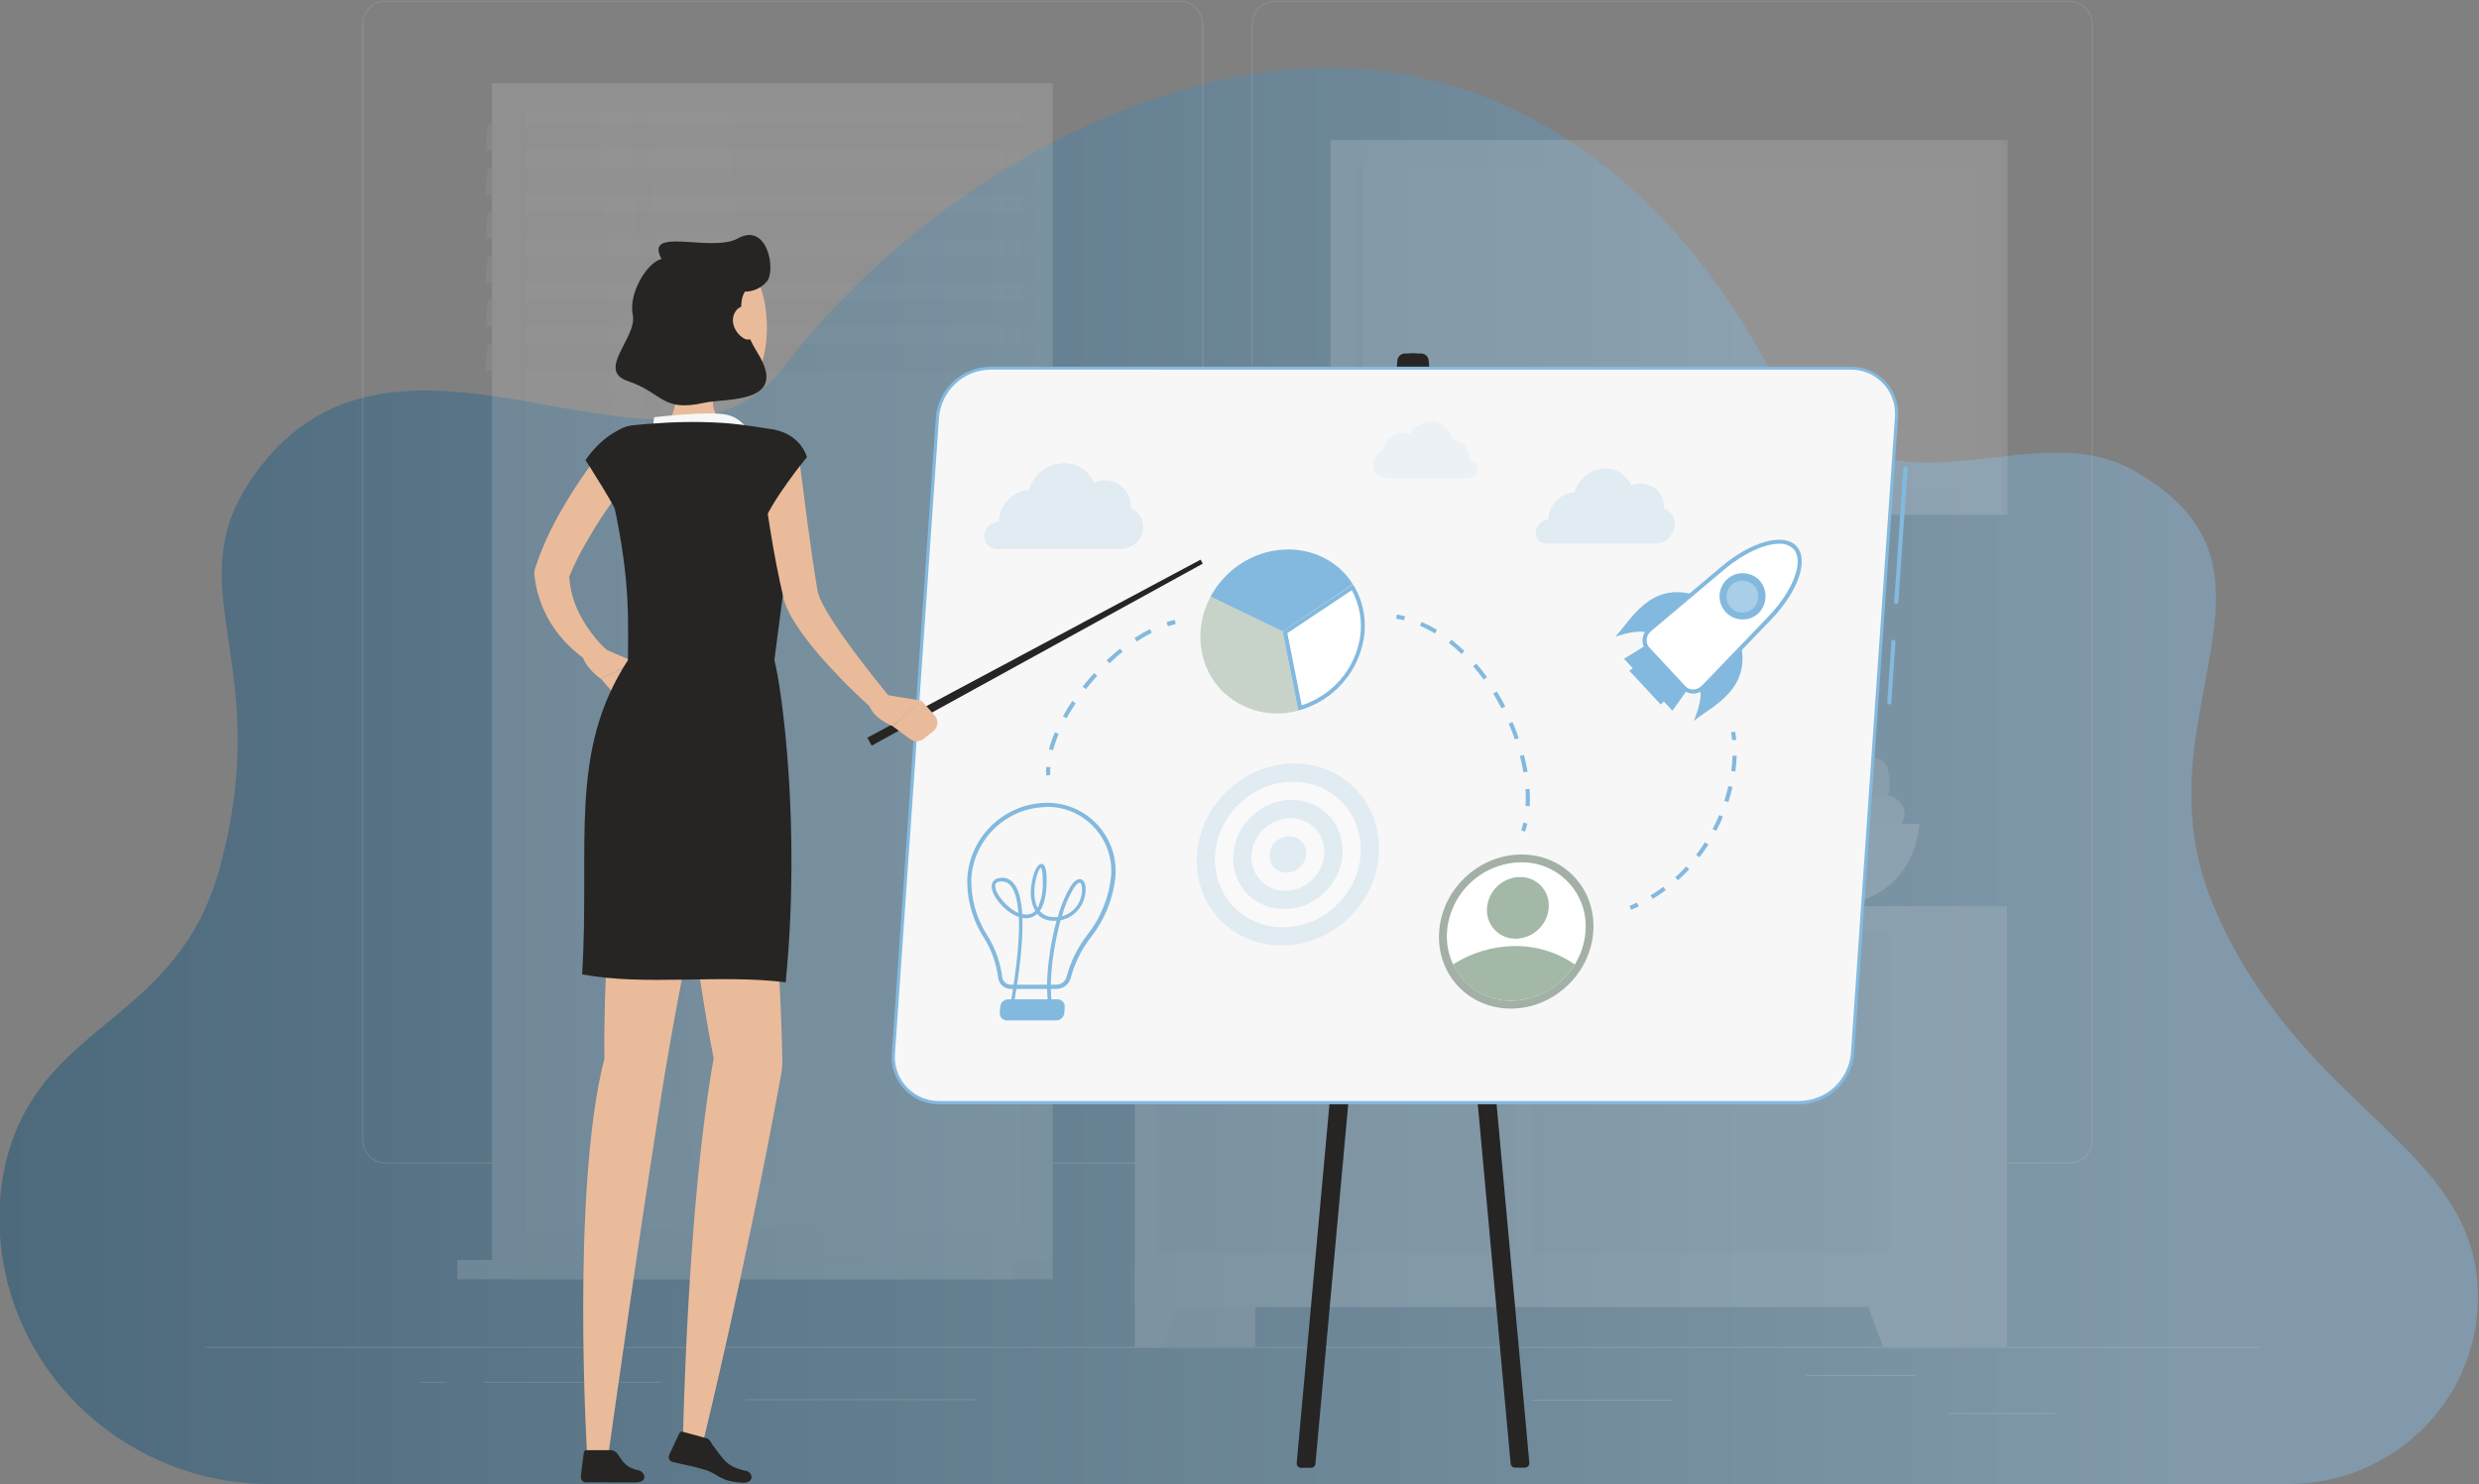 <svg xmlns="http://www.w3.org/2000/svg" xmlns:xlink="http://www.w3.org/1999/xlink" id="a" viewBox="0 0 1110.5 665"><rect x="0" y="0" width="1110.5" height="665" fill="#808080" stroke="none"/><defs><style>.f,.g{fill:#e0e0e0;}.h{fill:#809383;opacity:.71;}.i,.j,.k{fill:#83b9de;}.l{fill:#e6e6e6;}.m{fill:#ebebeb;}.n{fill:#262524;}.o{fill:#eabb9b;}.p,.q{fill:#a3b8a7;}.r,.s{fill:#fff;}.t{fill:#f0f0f0;}.q{opacity:.56;}.u{fill:#fafafa;}.v,.k{opacity:.2;}.w{opacity:.15;}.x{fill:#f7f7f7;}.j{opacity:.1;}.j,.k,.g,.s{isolation:isolate;}.y{fill:#f5f5f5;}.g{opacity:.5;}.z{fill:url(#b);opacity:.45;}.s{opacity:.3;}</style><linearGradient id="b" x1="-132.27" y1="347.69" x2="978.01" y2="347.69" gradientUnits="userSpaceOnUse"><stop offset="0" stop-color="#00426b"></stop><stop offset="1" stop-color="#83b9de"></stop></linearGradient></defs><path class="z" d="M120.91,665h904.18c45.68,0,83.9-36.11,84.89-81.78.02-.91.03-1.83.02-2.76-.64-67.54-78.75-82.07-118.16-173.92-36.7-85.55,43.81-150.45-35.85-195.59-51.44-29.15-117.57,36.38-167.28-52.68-42.48-76.1-105.01-118.71-170.35-126.55-98.3-11.79-209.36,56.19-266.44,131.86-52.58,69.7-172.59-41.59-237.65,48.69-37.03,51.39,9.76,83.4-15.93,177-18.59,67.71-76.68,68.07-94.26,126.13-4.01,13.24-5.06,26.71-3.93,40.09,5.26,62.21,58.33,109.5,120.76,109.5Z"></path><g id="c" class="w"><rect class="m" x="91.85" y="603.52" width="921.15" height=".46"></rect><rect class="m" x="872.38" y="633.17" width="48.32" height=".46"></rect><rect class="m" x="686.05" y="627.18" width="63.06" height=".46"></rect><rect class="m" x="809.11" y="616.07" width="48.71" height=".46"></rect><rect class="m" x="216.57" y="619.16" width="79.57" height=".46"></rect><rect class="m" x="188.5" y="619.16" width="11.66" height=".46"></rect><rect class="m" x="334.06" y="626.94" width="103.54" height=".46"></rect><path class="m" d="M528.47,521.36H172.75c-5.8-.01-10.5-4.72-10.5-10.52V10.78c.05-5.77,4.73-10.42,10.5-10.43h355.73c5.81,0,10.52,4.71,10.52,10.52h0v499.96c0,5.81-4.71,10.52-10.52,10.52ZM172.75.72c-5.55.01-10.04,4.51-10.04,10.06v500.06c0,5.55,4.49,10.05,10.04,10.06h355.73c5.55-.01,10.05-4.51,10.06-10.06V10.78c-.01-5.55-4.51-10.05-10.06-10.06H172.75Z"></path><path class="m" d="M926.98,521.36h-355.75c-5.81-.01-10.51-4.71-10.52-10.52V10.78c.06-5.77,4.75-10.42,10.52-10.43h355.75c5.76.02,10.43,4.67,10.48,10.43v500.06c0,5.8-4.69,10.5-10.48,10.52ZM571.23.72c-5.55.01-10.05,4.51-10.06,10.06v500.06c.01,5.55,4.51,10.05,10.06,10.06h355.75c5.55-.01,10.05-4.51,10.06-10.06V10.78c-.01-5.55-4.51-10.05-10.06-10.06h-355.75Z"></path><rect class="l" x="508.47" y="406.1" width="53.92" height="197.42"></rect><polygon class="t" points="521.2 603.52 508.47 603.52 508.47 567.34 534.54 567.34 521.2 603.52"></polygon><rect class="l" x="845.17" y="406.1" width="53.92" height="197.42"></rect><rect class="t" x="508.47" y="406.1" width="347.79" height="179.61"></rect><path class="l" d="M518.34,416.71h159.75v145.54h-159.75v-145.54Z"></path><path class="l" d="M686.64,416.71h159.75v145.54h-159.75v-145.54Z"></path><path class="u" d="M711.07,456.07c-6.86.01-12.43-5.54-12.44-12.4-.01-6.86,5.54-12.43,12.4-12.44,6.86-.01,12.43,5.54,12.44,12.4v.04c-.01,6.84-5.56,12.39-12.4,12.4ZM711.07,433.44c-5.65-.01-10.23,4.56-10.24,10.21-.01,5.65,4.56,10.23,10.21,10.24,5.65.01,10.23-4.56,10.24-10.21v-.02c-.01-5.64-4.57-10.2-10.21-10.22Z"></path><path class="u" d="M653.75,456.07c-6.86.01-12.43-5.54-12.44-12.4-.01-6.86,5.54-12.43,12.4-12.44,6.86-.01,12.43,5.54,12.44,12.4v.04c-.01,6.84-5.56,12.39-12.4,12.4ZM653.75,433.44c-5.65-.01-10.23,4.56-10.24,10.21-.01,5.65,4.56,10.23,10.21,10.24,5.65.01,10.23-4.56,10.24-10.21v-.02c-.01-5.64-4.57-10.2-10.21-10.22Z"></path><polygon class="t" points="843.53 603.52 856.26 603.52 856.26 567.34 830.19 567.34 843.53 603.52"></polygon><path class="m" d="M808.23,379.33c3.11-3.04-.18-7.2,4-10.13,4.18-2.93.59-7.37.76-11.48.17-4.11,5.62-4.73,7.18-9.49.45-2.31,0-4.71-1.23-6.71-1.87-3.78-6.44-5.33-10.22-3.46-.82.4-1.56.95-2.18,1.62-.17.19-.33.38-.48.59-3.11,4.15,0,8.14-3.52,10.94s-9.69,3.37-9.49,8.03-4.5,5.07-7.02,8.66c-1.53,2.23-.35,5.9.77,8.4.81,1.76,2.26,3.15,4.05,3.89,4.16,1.68,12.34,4.03,17.37-.87Z"></path><path class="f" d="M815.16,390.35c5.29-2.23,3.22-8.88,9.76-10.46,6.54-1.58,4.27-8.73,6.41-13.67,2.14-4.94,9.21-3.1,13.36-8.16,2.6-3.11,1.84-9.06,1.01-13.15-.64-2.95-3.18-5.1-6.19-5.25-2.87-.23-5.75.41-8.25,1.84-5.78,3.59-3.98,9.95-9.56,11.7s-13.45-.53-15.44,5.27-7.94,4.03-12.73,7.24c-3.45,2.28-3.32,8.77-2.97,12.27.14,1.5.79,2.91,1.84,4,3.76,3.81,13.47,12.31,22.75,8.38Z"></path><path class="m" d="M810.94,363.62c3.46-2.65,7.09,1.22,10.61-2.51,3.52-3.72,7.37.46,11.44.9s5.53-4.88,10.45-5.75c2.35-.11,4.65.66,6.45,2.17,3.46,2.41,4.32,7.18,1.9,10.64-.52.74-1.16,1.39-1.9,1.9l-.66.41c-4.55,2.47-8.07-1.12-11.33,1.84-3.26,2.97-4.73,9.1-9.32,8.24s-5.67,3.68-9.58,5.69c-2.41,1.2-5.88-.5-8.2-1.97-1.63-1.05-2.79-2.69-3.26-4.57-1.01-4.31-2.17-12.73,3.41-17Z"></path><path class="y" d="M773.5,369.15s1.09,36.94,43.15,36.94,43.15-36.94,43.15-36.94h-86.29Z"></path><rect class="l" x="598.89" y="62.83" width="300.46" height="167.8"></rect><rect class="y" x="596.01" y="62.83" width="300.46" height="167.8"></rect><rect class="r" x="607.73" y="74.52" width="277.05" height="144.38"></rect><rect class="l" x="607.69" y="74.52" width="3.06" height="144.38"></rect><rect class="l" x="229.8" y="37.31" width="241.8" height="527.21"></rect><rect class="t" x="220.44" y="37.31" width="249.83" height="527.21"></rect><rect class="l" x="229.8" y="564.54" width="241.8" height="8.7"></rect><rect class="t" x="204.84" y="564.54" width="249.83" height="8.7"></rect><rect class="u" x="233.54" y="50.43" width="223.64" height="501.01"></rect><polygon class="r" points="347.87 551.44 326.89 50.43 290.6 50.43 311.58 551.44 347.87 551.44"></polygon><path class="t" d="M451.1,194.42c.56,0,1.01-.45,1.01-1.01h0V58.92c-.08-.55-.59-.94-1.14-.87-.45.06-.81.42-.87.87v134.49c0,.55.44,1,.99,1.01Z"></path><polygon class="r" points="303.77 551.44 282.8 50.43 268.66 50.43 289.62 551.44 303.77 551.44"></polygon><rect class="l" x="233.54" y="50.41" width="1.66" height="501.01"></rect><polygon class="g" points="217.35 67.52 462.19 67.52 463.4 55.51 218.54 55.51 217.35 67.52"></polygon><polygon class="g" points="217.35 87.25 462.19 87.25 463.4 75.26 218.54 75.26 217.35 87.25"></polygon><polygon class="g" points="217.35 106.99 462.19 106.99 463.4 94.99 218.54 94.99 217.35 106.99"></polygon><polygon class="g" points="217.35 126.74 462.19 126.74 463.4 114.72 218.54 114.72 217.35 126.74"></polygon><polygon class="g" points="217.35 146.47 462.19 146.47 463.4 134.45 218.54 134.45 217.35 146.47"></polygon><polygon class="g" points="217.35 166.2 462.19 166.2 463.4 154.19 218.54 154.19 217.35 166.2"></polygon></g><g id="d"><path class="n" d="M629.34,158.39h5.29l-45.36,497.49c-.07,1.04-.93,1.84-1.97,1.84h-4.46c-1.09,0-1.98-.87-1.98-1.96,0-.06,0-.13,0-.19l45.1-494.01c.13-1.77,1.6-3.15,3.37-3.17Z"></path><path class="n" d="M636.58,158.39h-5.31l45.43,497.42c.07,1.04.93,1.84,1.97,1.84h4.44c1.09,0,1.98-.87,1.98-1.96,0-.06,0-.13,0-.19l-45.1-493.99c-.16-1.76-1.64-3.11-3.41-3.11Z"></path><path class="i" d="M846.27,315.64h0c-.51-.04-.89-.48-.85-.99,0,0,0,0,0,0l1.84-27.14c.03-.51.47-.9.97-.87,0,0,0,0,0,0,.51.04.9.48.87.99l-1.84,27.14c-.03.51-.46.9-.97.87,0,0-.02,0-.02,0Z"></path><path class="i" d="M849.39,270.66h0c-.5-.04-.88-.47-.85-.98l4.13-59.76c.05-.5.48-.87.98-.85.51.03.9.47.87.97,0,0,0,0,0,0l-4.13,59.75c-.03.51-.46.9-.97.87,0,0-.02,0-.02,0Z"></path><path class="x" d="M828.97,164.93h-385.37c-12.39.2-22.61,9.76-23.64,22.11l-19.71,284.95c-.94,11.23,7.41,21.1,18.65,22.04.64.05,1.29.08,1.93.07h385.37c12.39-.2,22.61-9.76,23.64-22.11l19.71-284.99c.92-11.24-7.45-21.09-18.69-22-.63-.05-1.26-.07-1.89-.07Z"></path><path class="i" d="M806.2,494.81h-385.37c-11.66.15-21.23-9.18-21.38-20.84,0-.66.01-1.33.07-1.99l19.71-284.99c1.09-12.7,11.63-22.51,24.37-22.68h385.37c11.66-.13,21.22,9.21,21.35,20.87,0,.66-.02,1.31-.07,1.97l-19.64,284.82c-1.02,12.77-11.6,22.67-24.41,22.83ZM443.6,165.63c-12.04.18-21.97,9.47-22.96,21.46l-19.71,284.89c-.92,10.85,7.13,20.39,17.98,21.3.64.05,1.28.08,1.91.07h385.37c12-.17,21.93-9.41,22.96-21.37l19.71-284.99c.91-10.85-7.15-20.38-18-21.29-.63-.05-1.26-.07-1.89-.07l-385.37-.02Z"></path><g class="v"><ellipse class="i" cx="576.92" cy="382.89" rx="42.17" ry="39.35" transform="translate(-104.03 508.34) rotate(-44.01)"></ellipse><ellipse class="r" cx="576.92" cy="382.89" rx="33.75" ry="31.48" transform="translate(-104.03 508.35) rotate(-44.01)"></ellipse><ellipse class="i" cx="576.92" cy="382.89" rx="25.31" ry="23.62" transform="translate(-104.03 508.35) rotate(-44.01)"></ellipse><path class="r" d="M593.23,382.89c-.74,9.11-8.29,16.17-17.43,16.3-8.29.12-15.11-6.5-15.23-14.79,0-.5.01-1.01.05-1.51.74-9.11,8.29-16.17,17.43-16.3,8.3-.11,15.12,6.53,15.23,14.83,0,.49-.01.98-.05,1.47Z"></path><path class="i" d="M585.07,382.89c-.37,4.56-4.14,8.08-8.71,8.14-4.14.06-7.54-3.26-7.6-7.4,0-.25,0-.5.03-.75.36-4.56,4.14-8.09,8.71-8.14,4.14-.06,7.54,3.26,7.6,7.4,0,.25,0,.5-.03.75Z"></path></g><path class="i" d="M473.21,443.13h-20.27c-2.92.06-5.42-2.08-5.8-4.97-.79-6.42-2.98-12.58-6.43-18.05-5.2-8.1-7.77-17.6-7.37-27.21,1.5-18.52,16.81-32.87,35.39-33.16,16.91-.23,30.8,13.29,31.04,30.2.01.99-.02,1.98-.1,2.96-1.03,9.92-4.86,19.35-11.05,27.17-4.16,5.37-7.21,11.52-8.95,18.09-.77,2.93-3.42,4.97-6.45,4.97ZM468.71,361.63c-17.57.27-32.07,13.81-33.55,31.32-.38,9.23,2.09,18.35,7.07,26.12,3.6,5.69,5.89,12.11,6.71,18.79.28,1.97,1.99,3.42,3.98,3.37h20.27c2.14,0,4.01-1.43,4.59-3.48,1.79-6.8,4.93-13.18,9.21-18.75,5.98-7.53,9.7-16.6,10.72-26.16,1.41-15.83-10.29-29.8-26.12-31.21-.99-.09-1.98-.12-2.97-.11l.09.11Z"></path><path class="i" d="M484.46,394.07c-1.03-.39-2.69-.22-4.88,3.1-2.54,4.28-4.46,8.9-5.71,13.73-.8.07-1.6.07-2.39,0-2.2-.03-4.27-1.02-5.67-2.71,1.68-2.32,2.91-6.3,3.04-12.75.11-5.67-.61-8.33-2.34-8.31-2.47,0-4.2,6.21-4.59,10.35-.55,3.67.1,7.43,1.84,10.7-.97,1-2.29,1.57-3.68,1.6-.73.04-1.46-.02-2.17-.18-.39-6.78-1.71-11.46-3.98-13.98-1.36-1.62-3.42-2.47-5.53-2.28-3.68.22-4.18,2.76-4.18,3.81,0,4.29,5.91,11.64,12.18,13.73.39,8.66-.64,21.89-4.29,42.06l-.13.76h1.64v-.55c3.26-17.94,4.73-31.93,4.37-41.84.68.11,1.37.15,2.06.13,1.7-.06,3.33-.75,4.55-1.93,1.67,1.89,4.05,3,6.58,3.04.71.06,1.41.06,2.12,0-3.91,14.35-5.8,32.9-2.71,41.16h1.84c-3.37-7.46-1.33-26.82,2.69-41.36,5.15-1.01,9.28-4.86,10.63-9.93,1.18-3.96.63-7.53-1.27-8.33ZM445.77,397.06c0-.83.28-1.95,2.54-2.1h.42c1.52-.03,2.97.65,3.92,1.84,1.6,1.84,3.06,5.42,3.56,12.32-5.12-2.23-10.37-8.55-10.35-12.07h-.09ZM464.77,406.75c-.81-1.7-1.28-3.55-1.38-5.43-.41-6.15,1.93-12.18,2.86-12.55,0,0,.98.64.87,6.76.14,3.86-.63,7.71-2.25,11.22h-.09ZM484.26,401.98c-1.1,4.19-4.36,7.46-8.55,8.59,1.17-4.42,2.95-8.67,5.29-12.6,1.22-1.84,2.14-2.45,2.63-2.45h.2c.76.42,1.36,3.11.42,6.47Z"></path><path class="i" d="M473.21,456.25h-22.11c-1.26.02-2.3-.98-2.33-2.24,0-.08,0-.15,0-.23l.18-2.67c.12-1.38,1.26-2.45,2.65-2.49h22.11c1.27-.01,2.31,1.01,2.33,2.28,0,.07,0,.14,0,.21l-.18,2.67c-.12,1.38-1.27,2.45-2.65,2.47Z"></path><path class="i" d="M473.21,457.24h-22.11c-.9.02-1.76-.35-2.38-1.01-.61-.66-.92-1.55-.85-2.45l.18-2.67c.18-1.85,1.7-3.28,3.56-3.33h22.11c.9,0,1.77.37,2.38,1.03.62.65.92,1.54.85,2.43l-.18,2.67c-.18,1.85-1.7,3.28-3.56,3.33ZM451.52,449.62c-.89.05-1.63.73-1.73,1.62l-.18,2.67c-.02.39.11.77.37,1.07.27.28.64.43,1.03.42h22.11c.89-.05,1.63-.73,1.73-1.62l.18-2.67c.02-.39-.11-.76-.37-1.05-.27-.28-.64-.45-1.03-.44h-22.11Z"></path><polygon class="i" points="749.16 318.46 727.5 295.2 739.86 287.57 757.6 306.64 749.16 318.46"></polygon><polygon class="i" points="743.99 315.72 729.89 300.57 743.67 290.22 755.23 302.62 743.99 315.72"></polygon><path class="i" d="M759.61,266.69l-16.23,14.2c-1.91,1.78-4.51,2.61-7.09,2.27-4.24-.81-12.68,2.1-12.68,2.1,6.89-7.09,15.36-24.94,36-18.57Z"></path><path class="i" d="M779.75,288.34s-8.2,8.16-15.25,15.24c-1.91,1.78-2.91,4.32-2.75,6.93.52,4.29-2.98,12.55-2.98,12.55,7.53-6.39,25.9-13.65,20.98-34.71Z"></path><path class="r" d="M792.77,276.92c11.97-12.47,16.58-26.03,11.31-31.6-5.27-5.56-18.98-1.97-32.22,9.21l-32.85,27.63c-2.62,2.07-3.07,5.87-1,8.49.05.06.1.13.16.19l16.16,17.37c2.35,2.34,6.15,2.33,8.49-.02.08-.08.15-.15.22-.23l29.73-31.04Z"></path><path class="i" d="M758.43,310.78h0c-1.79,0-3.5-.74-4.72-2.04l-16.21-17.3c-1.22-1.31-1.84-3.07-1.71-4.86.14-2.01,1.09-3.87,2.63-5.16l32.85-27.63c13.41-11.27,27.82-15.16,33.49-9.06,5.67,6.1.81,20.27-11.33,32.87l-29.73,30.93c-1.38,1.44-3.28,2.25-5.27,2.27ZM796.99,243.65c-6.47,0-15.79,4.18-24.54,11.51l-32.83,27.63c-1.16.96-1.88,2.36-1.99,3.87-.1,1.28.34,2.54,1.22,3.48l16.16,17.37c.88.93,2.11,1.45,3.39,1.46,1.5-.03,2.93-.64,3.98-1.71l29.73-30.95c11.26-11.72,16.23-25.04,11.31-30.32-1.72-1.65-4.05-2.5-6.43-2.34Z"></path><path class="i" d="M787.24,275.24c-4.43,3.63-10.97,2.97-14.6-1.46-3.63-4.43-2.97-10.97,1.46-14.6,4.22-3.45,10.4-3.05,14.13.93,3.9,4.44,3.47,11.2-.97,15.11,0,0-.01.01-.02.02Z"></path><path class="s" d="M785.07,272.9c-3.07,2.49-7.59,2.02-10.08-1.05-2.49-3.07-2.02-7.59,1.05-10.08,2.92-2.37,7.18-2.08,9.75.67,2.69,3.05,2.4,7.71-.65,10.4-.02.02-.05.04-.07.06Z"></path><ellipse class="h" cx="679.21" cy="417.42" rx="35.74" ry="33.35" transform="translate(-99.31 589.11) rotate(-44.01)"></ellipse><path class="r" d="M710.24,417.41c-.39,5.22-2.02,10.28-4.77,14.74-6.02,9.96-16.75,16.11-28.39,16.25-11.14.16-21.36-6.18-26.14-16.25-2.16-4.6-3.1-9.67-2.73-14.74,1.4-17.34,15.76-30.78,33.16-31.02,15.79-.21,28.76,12.42,28.97,28.21.01.94-.02,1.88-.1,2.81Z"></path><path class="p" d="M705.46,432.17c-6.02,9.96-16.75,16.11-28.39,16.25-11.14.16-21.36-6.18-26.14-16.25,8.3-5.35,17.96-8.22,27.84-8.25,9.54-.06,18.86,2.82,26.69,8.25Z"></path><path class="p" d="M693.77,406.8c-.63,7.71-7.01,13.68-14.74,13.82-7.03.12-12.82-5.49-12.94-12.52,0-.43,0-.87.04-1.3.63-7.71,7.01-13.68,14.74-13.82,7.03-.12,12.82,5.49,12.94,12.52,0,.43,0,.87-.04,1.3Z"></path><path class="r" d="M610.95,286.09c1.4-8.41-.31-17.05-4.83-24.28l-31.6,21.08,7.06,35.5c3.18-.84,6.25-2.08,9.12-3.68,2.9-1.61,5.59-3.57,8.01-5.84,6.5-6.02,10.8-14.03,12.23-22.77Z"></path><path class="i" d="M605.54,264.43c3.56,6.53,4.85,14.05,3.68,21.39-1.36,8.33-5.46,15.97-11.64,21.72-2.32,2.14-4.9,4-7.66,5.53-2.16,1.21-4.44,2.2-6.8,2.97l-6.43-32.33,28.92-19.31M606.2,261.78l-31.67,21.11,7.06,35.5c3.18-.84,6.25-2.08,9.12-3.68,2.9-1.61,5.59-3.57,8.01-5.84,6.49-6.03,10.78-14.05,12.2-22.79,1.4-8.41-.31-17.05-4.83-24.28l.11-.02Z"></path><path class="i" d="M574.53,282.89l-32.24-15.53c2.09-3.9,4.81-7.43,8.05-10.45,15.24-14.26,38.69-14.26,51.97,0,1.38,1.51,2.61,3.15,3.68,4.9l-31.47,21.08Z"></path><path class="q" d="M574.53,282.89l7.06,35.5c-12.48,3.53-25.88-.13-34.84-9.51-10.15-10.91-11.94-27.63-4.46-41.53l32.24,15.53Z"></path><path class="i" d="M468.67,347.5c-.09-1.27-.09-2.54,0-3.81h1.84c-.08,1.18-.08,2.37,0,3.56l-1.84.26Z"></path><path class="i" d="M471.73,336.2l-1.84-.48c.72-2.59,1.61-5.12,2.67-7.59l1.69.74c-1.01,2.38-1.85,4.83-2.52,7.33ZM477.76,321.85l-1.6-.9c1.25-2.27,2.65-4.55,4.16-6.82l1.53,1.03c-1.47,2.21-2.86,4.46-4.09,6.69h0ZM486.45,308.81l-1.46-1.14c1.64-2.08,3.37-4.13,5.16-6.08l1.36,1.23c-1.73,1.92-3.46,3.94-5.07,5.99h0ZM497.01,297.22l-1.27-1.34c1.97-1.84,4-3.68,6.02-5.25l1.14,1.44c-2.06,1.58-3.91,3.32-5.9,5.16h0ZM509.22,287.46l-1.01-1.55c2.23-1.48,4.54-2.82,6.93-4.02l.83,1.64c-2.32,1.18-4.57,2.49-6.74,3.92h0Z"></path><path class="i" d="M523.15,280.6l-.55-1.84c1.22-.41,2.45-.74,3.68-1.01l.41,1.84c-1.18.31-2.36.63-3.54,1.01Z"></path><path class="i" d="M775.93,331.71c-.11-1.23-.28-2.43-.48-3.57l1.84-.31c.22,1.18.39,2.43.52,3.68l-1.88.2Z"></path><path class="i" d="M740.34,402.77l-.94-1.58c1.95-1.16,3.89-2.45,5.71-3.8l1.09,1.49c-1.88,1.38-3.85,2.69-5.86,3.89ZM751.69,394.46l-1.23-1.38c1.69-1.51,3.35-3.13,4.92-4.81l1.34,1.25c-1.64,1.71-3.3,3.37-5.03,4.94h0ZM761.27,384.16l-1.46-1.12c1.38-1.84,2.71-3.68,3.94-5.62l1.57.99c-1.27,1.97-2.63,3.91-4.05,5.75h0ZM768.84,372.31l-1.64-.85c1.05-2.03,2.04-4.13,2.93-6.23l1.69.7c-.9,2.17-1.92,4.31-2.98,6.37ZM774.26,359.42l-1.84-.55c.7-2.19,1.31-4.42,1.84-6.63l1.84.41c-.5,2.19-1.12,4.48-1.84,6.71v.07ZM777.39,345.71l-1.84-.26c.31-2.27.5-4.55.57-6.83h1.84c-.06,2.27-.26,4.62-.57,7.02v.07Z"></path><path class="i" d="M730.7,407.65l-.72-1.69c1.14-.48,2.25-.98,3.33-1.49l.79,1.66c-1.14.53-2.25,1.03-3.41,1.53Z"></path><path class="i" d="M628.97,277.95c-1.18-.29-2.36-.55-3.52-.74l.29-1.84c1.22.2,2.45.46,3.68.77l-.46,1.81Z"></path><path class="i" d="M685.24,361.26l-1.84-.11c0-1.05.09-2.14.09-3.22,0-1.42,0-2.86-.15-4.31l1.84-.13c.11,1.49.17,2.98.17,4.44-.02,1.12-.06,2.25-.11,3.33ZM682.44,346.08c-.42-2.43-.96-4.92-1.6-7.37l1.84-.46c.66,2.52,1.22,5.08,1.64,7.57l-1.88.26ZM678.62,331.34c-.83-2.38-1.75-4.75-2.75-7.07l1.68-.74c1.03,2.38,1.97,4.79,2.8,7.22l-1.73.59ZM672.62,317.4c-1.18-2.25-2.43-4.48-3.68-6.61l1.57-.98c1.34,2.17,2.63,4.44,3.81,6.74l-1.69.85ZM664.64,304.5c-1.51-2.06-3.1-4.07-4.72-5.95l1.4-1.2c1.66,1.84,3.28,3.96,4.81,6.06l-1.49,1.09ZM654.73,293.04c-1.82-1.75-3.72-3.41-5.71-4.97l1.12-1.44c2.04,1.59,4,3.29,5.86,5.08l-1.27,1.33ZM642.79,283.83c-2.15-1.3-4.38-2.46-6.69-3.45l.72-1.69c2.39,1.03,4.7,2.21,6.93,3.56l-.96,1.58Z"></path><path class="i" d="M683.23,372.66l-1.75-.57c.35-1.11.66-2.28.92-3.46l1.84.39c-.33,1.25-.66,2.49-1.01,3.65Z"></path><path class="k" d="M506.63,227.9c.5-6.45-4.33-12.09-10.78-12.59-.36-.03-.71-.04-1.07-.03-1.66,0-3.3.32-4.85.92-2.23-5.3-7.46-8.72-13.21-8.64-7.35.11-13.78,4.99-15.84,12.05-7.07.53-12.71,6.12-13.3,13.19v.98h0c-3.44.02-6.3,2.65-6.61,6.08-.28,3.1,2.02,5.84,5.12,6.11.2.02.4.02.59.02h55.36c5.26-.08,9.6-4.14,10.02-9.38.3-3.78-1.9-7.32-5.43-8.71Z"></path><path class="k" d="M745.3,227.77c.45-5.64-3.76-10.57-9.4-11.02-.32-.03-.64-.04-.95-.03-1.45,0-2.89.28-4.24.83-1.95-4.64-6.52-7.63-11.55-7.57-6.41.14-11.99,4.39-13.82,10.54-6.18.47-11.1,5.36-11.61,11.53v.85h0c-3.01.04-5.5,2.36-5.75,5.36-.23,2.73,1.79,5.13,4.51,5.36.16.01.32.02.48.02h48.4c4.6-.07,8.4-3.63,8.77-8.22.27-3.34-1.7-6.46-4.85-7.65Z"></path><path class="j" d="M619.52,202.31c.44-4.66,4.3-8.24,8.97-8.35,1.07,0,2.13.21,3.11.63,1.92-3.47,5.54-5.65,9.51-5.71,4.69-.12,8.72,3.31,9.36,7.96,4.42.23,7.82,4,7.59,8.42,0,.09-.01.19-.02.28.02.21.02.43,0,.64h0c2.03-.06,3.73,1.54,3.79,3.57,0,.16,0,.32-.02.48-.19,2.26-2.06,4.01-4.33,4.05h-36.59c-3.15.04-5.74-2.48-5.79-5.64,0-.19,0-.37.02-.55.21-2.62,1.92-4.87,4.38-5.78Z"></path></g><g id="e"><path class="o" d="M287.72,206.75c-3.13,3.96-6.48,8.27-9.54,12.56s-6.19,8.6-9.06,13.03c-2.87,4.42-5.53,8.92-8.09,13.45-2.44,4.46-4.61,9.05-6.5,13.76l.41-2.98c.05,3.21.47,6.4,1.25,9.51.83,3.19,2,6.28,3.5,9.21,1.57,3.06,3.42,5.98,5.53,8.7,1.05,1.4,2.16,2.76,3.35,4.07.59.64,1.2,1.29,1.84,1.84s1.29,1.29,1.84,1.75l.35.33c1.7,1.64,1.76,4.34.12,6.04-1.31,1.37-3.37,1.71-5.06.83-1.92-1-3.77-2.14-5.53-3.41-1.71-1.22-3.36-2.53-4.94-3.92-3.2-2.82-6.07-5.99-8.57-9.45-2.54-3.58-4.61-7.47-6.17-11.57-1.6-4.19-2.63-8.57-3.08-13.03-.08-.86.02-1.73.28-2.56l.13-.42c1.82-5.58,4.03-11.03,6.61-16.3,2.54-5.18,5.34-10.15,8.31-14.98s6.08-9.54,9.38-14.13,6.61-8.99,10.43-13.47c3.08-3.63,8.52-4.07,12.15-.99,3.54,3.01,4.06,8.27,1.19,11.92l-.13.22Z"></path><path class="o" d="M268.71,289.9l15.88,6.85-15.51,7.37s-9.08-6.19-8.31-13.04l7.94-1.18Z"></path><polygon class="o" points="291.63 309.13 278.27 314.6 269.15 304.12 284.68 296.75 291.63 309.13"></polygon><path class="o" d="M301.26,155.54c1.95,10.08,3.91,28.46-3.11,34.89,5.68,9.37,14.1,16.76,24.12,21.19,13.41-7.92,7.02-20.12,7.02-20.12-11.16-3.04-10.87-11.31-8.92-19.01l-19.1-16.95Z"></path><path class="x" d="M292.99,191.59c-.39-1.53-.34-3.14.13-4.64,0,0,24.89-2.97,32.76-1.05,7.87,1.92,10.85,9.76,10.85,9.76l-43.74-4.07Z"></path><path class="o" d="M295.66,134.46c1.09,16.82,1.2,23.95,9.64,32.81,12.69,13.32,32.87,8.94,36.85-7.72,3.5-15,1.12-40-15.18-47.13-11.08-5.13-24.22-.3-29.35,10.78-1.63,3.51-2.3,7.39-1.95,11.25Z"></path><path class="n" d="M296.35,116.04c-6.5,1.55-14.89,15.36-12.9,25.06,2.12,10.13-16.58,24.8-2.23,29.64,15.92,5.38,15.24,14,34.12,9.76,9.91-2.21,38.23.7,24.13-22.2-12.09-19.6-5.78-27.63-5.78-27.63,3.78.02,7.38-1.64,9.82-4.53,4.13-4.9.41-26.82-13.06-19.27-11.75,6.47-42.23-5.75-34.1,9.17Z"></path><path class="o" d="M328.33,144.28c.45,3.24,2.43,6.06,5.32,7.59,3.32,1.2,4.18-1.34,4.53-5.27.29-3.54-.81-8.86-4.24-9.3-3.43-.44-5.99,3.26-5.62,6.98Z"></path><path class="o" d="M339.82,295.79s9.67,125.7,10.65,179.2c.04,2.14-.13,4.27-.52,6.37-16.41,89.37-34.87,164.28-34.87,164.28l-9.1-2.49s1.99-103.32,13.71-168.9c-11.55-57.3-23.34-178.46-23.34-178.46h43.48Z"></path><path class="o" d="M333.98,295.79s-25.5,123.43-34.4,174.93c-9.21,53.52-27.19,182-27.19,182h-9.34s-7.37-120.01,7.72-178.46c-.98-57.3,10.87-178.46,10.87-178.46h52.34Z"></path><path class="n" d="M356.85,205.26c-.4-6.5-5.21-11.87-11.62-12.99-5.53-.92-12.68-2.01-19.4-2.62-10.35-.75-20.75-.75-31.1,0-3.98.24-7.85.53-11.35.94-7.94.9-13.64,8.07-12.74,16,.08.68.2,1.35.38,2.02,11.05,45.27,10.48,61.96,10.28,87.18-26.86,41.27-16.95,82.46-20.52,140.81,28.35,5.31,61.46-.17,91.18,3.57,6.87-69.69-1.71-131.76-5.07-144.38,6.83-52.86,10.63-78.21,9.97-90.53Z"></path><path class="n" d="M281.13,191.04c-11.85,3.85-18.83,15.16-18.83,15.16,0,0,15.14,23.21,16.84,29.68,6.3-17,1.99-44.84,1.99-44.84Z"></path><path class="o" d="M357.73,203.27l4.03,31.32,2.17,15.57c.77,5.16,1.55,10.3,2.43,15.38l-.15-.59c.58,2,1.36,3.93,2.34,5.77,1.05,2.08,2.3,4.22,3.68,6.34,2.67,4.26,5.62,8.49,8.7,12.68,3.08,4.18,6.23,8.38,9.51,12.49s6.56,8.27,9.82,12.34h0c1.46,1.87,1.12,4.57-.75,6.02-1.59,1.24-3.82,1.21-5.37-.07-4.16-3.54-8.07-7.2-11.97-10.94s-7.61-7.66-11.29-11.68c-3.68-4.02-7.24-8.2-10.57-12.71-1.68-2.27-3.32-4.61-4.86-7.15-1.72-2.76-3.11-5.7-4.16-8.77v-.15l-.11-.42c-2.51-10.59-4.53-21.11-6.19-31.67-.85-5.27-1.68-10.54-2.39-15.83-.72-5.29-1.4-10.56-1.84-15.94h0c-.54-4.73,2.86-9,7.59-9.54,4.73-.54,9,2.86,9.54,7.59l-.15-.04Z"></path><path class="n" d="M344.89,192.22c13.85,1.66,16.58,12.62,16.58,12.62,0,0-16.34,19.82-20.08,31.04-9.6-31.19,3.5-43.66,3.5-43.66Z"></path><polygon class="n" points="538.79 252.57 390.49 334.11 388.53 330.54 537.82 250.77 538.79 252.57"></polygon><path class="o" d="M396.25,311.27l16.58,2.69-12.99,11.39s-9.97-3.8-10.78-10.85l7.18-3.22Z"></path><path class="o" d="M418.03,327.72l-4.31,3.37c-1.74,1.38-4.18,1.42-5.97.11l-7.94-5.86,12.99-11.39,5.86,6.6c1.82,2.03,1.64,5.16-.39,6.97-.08.07-.15.13-.23.2Z"></path><path class="n" d="M316.61,644.5l-10.78-2.95c-.59-.17-1.21.1-1.49.64l-4.57,9.76c-.53,1.11-.07,2.44,1.04,2.98.14.07.28.12.43.16,5.77,1.47,7.37,1.33,14.61,3.54,6.13,1.84,6.25,5.07,16.43,5.75,6.15.41,4.77-4.68,2.17-5.23-9.21-1.97-10.11-5.01-15.29-11.77-.72-1.05-1.25-2.52-2.56-2.87Z"></path><path class="n" d="M273.78,649.81h-11.05c-.61-.02-1.13.43-1.2,1.03l-1.34,10.74c-.16,1.3.76,2.49,2.06,2.65.1.01.2.02.29.02,5.9-.11,4,0,11.42,0h10.59c6.17,0,4.22-4.79,1.6-5.38-5.16-1.12-6.6-2.95-9.21-6.95-.64-1.19-1.83-1.98-3.17-2.12Z"></path></g></svg>